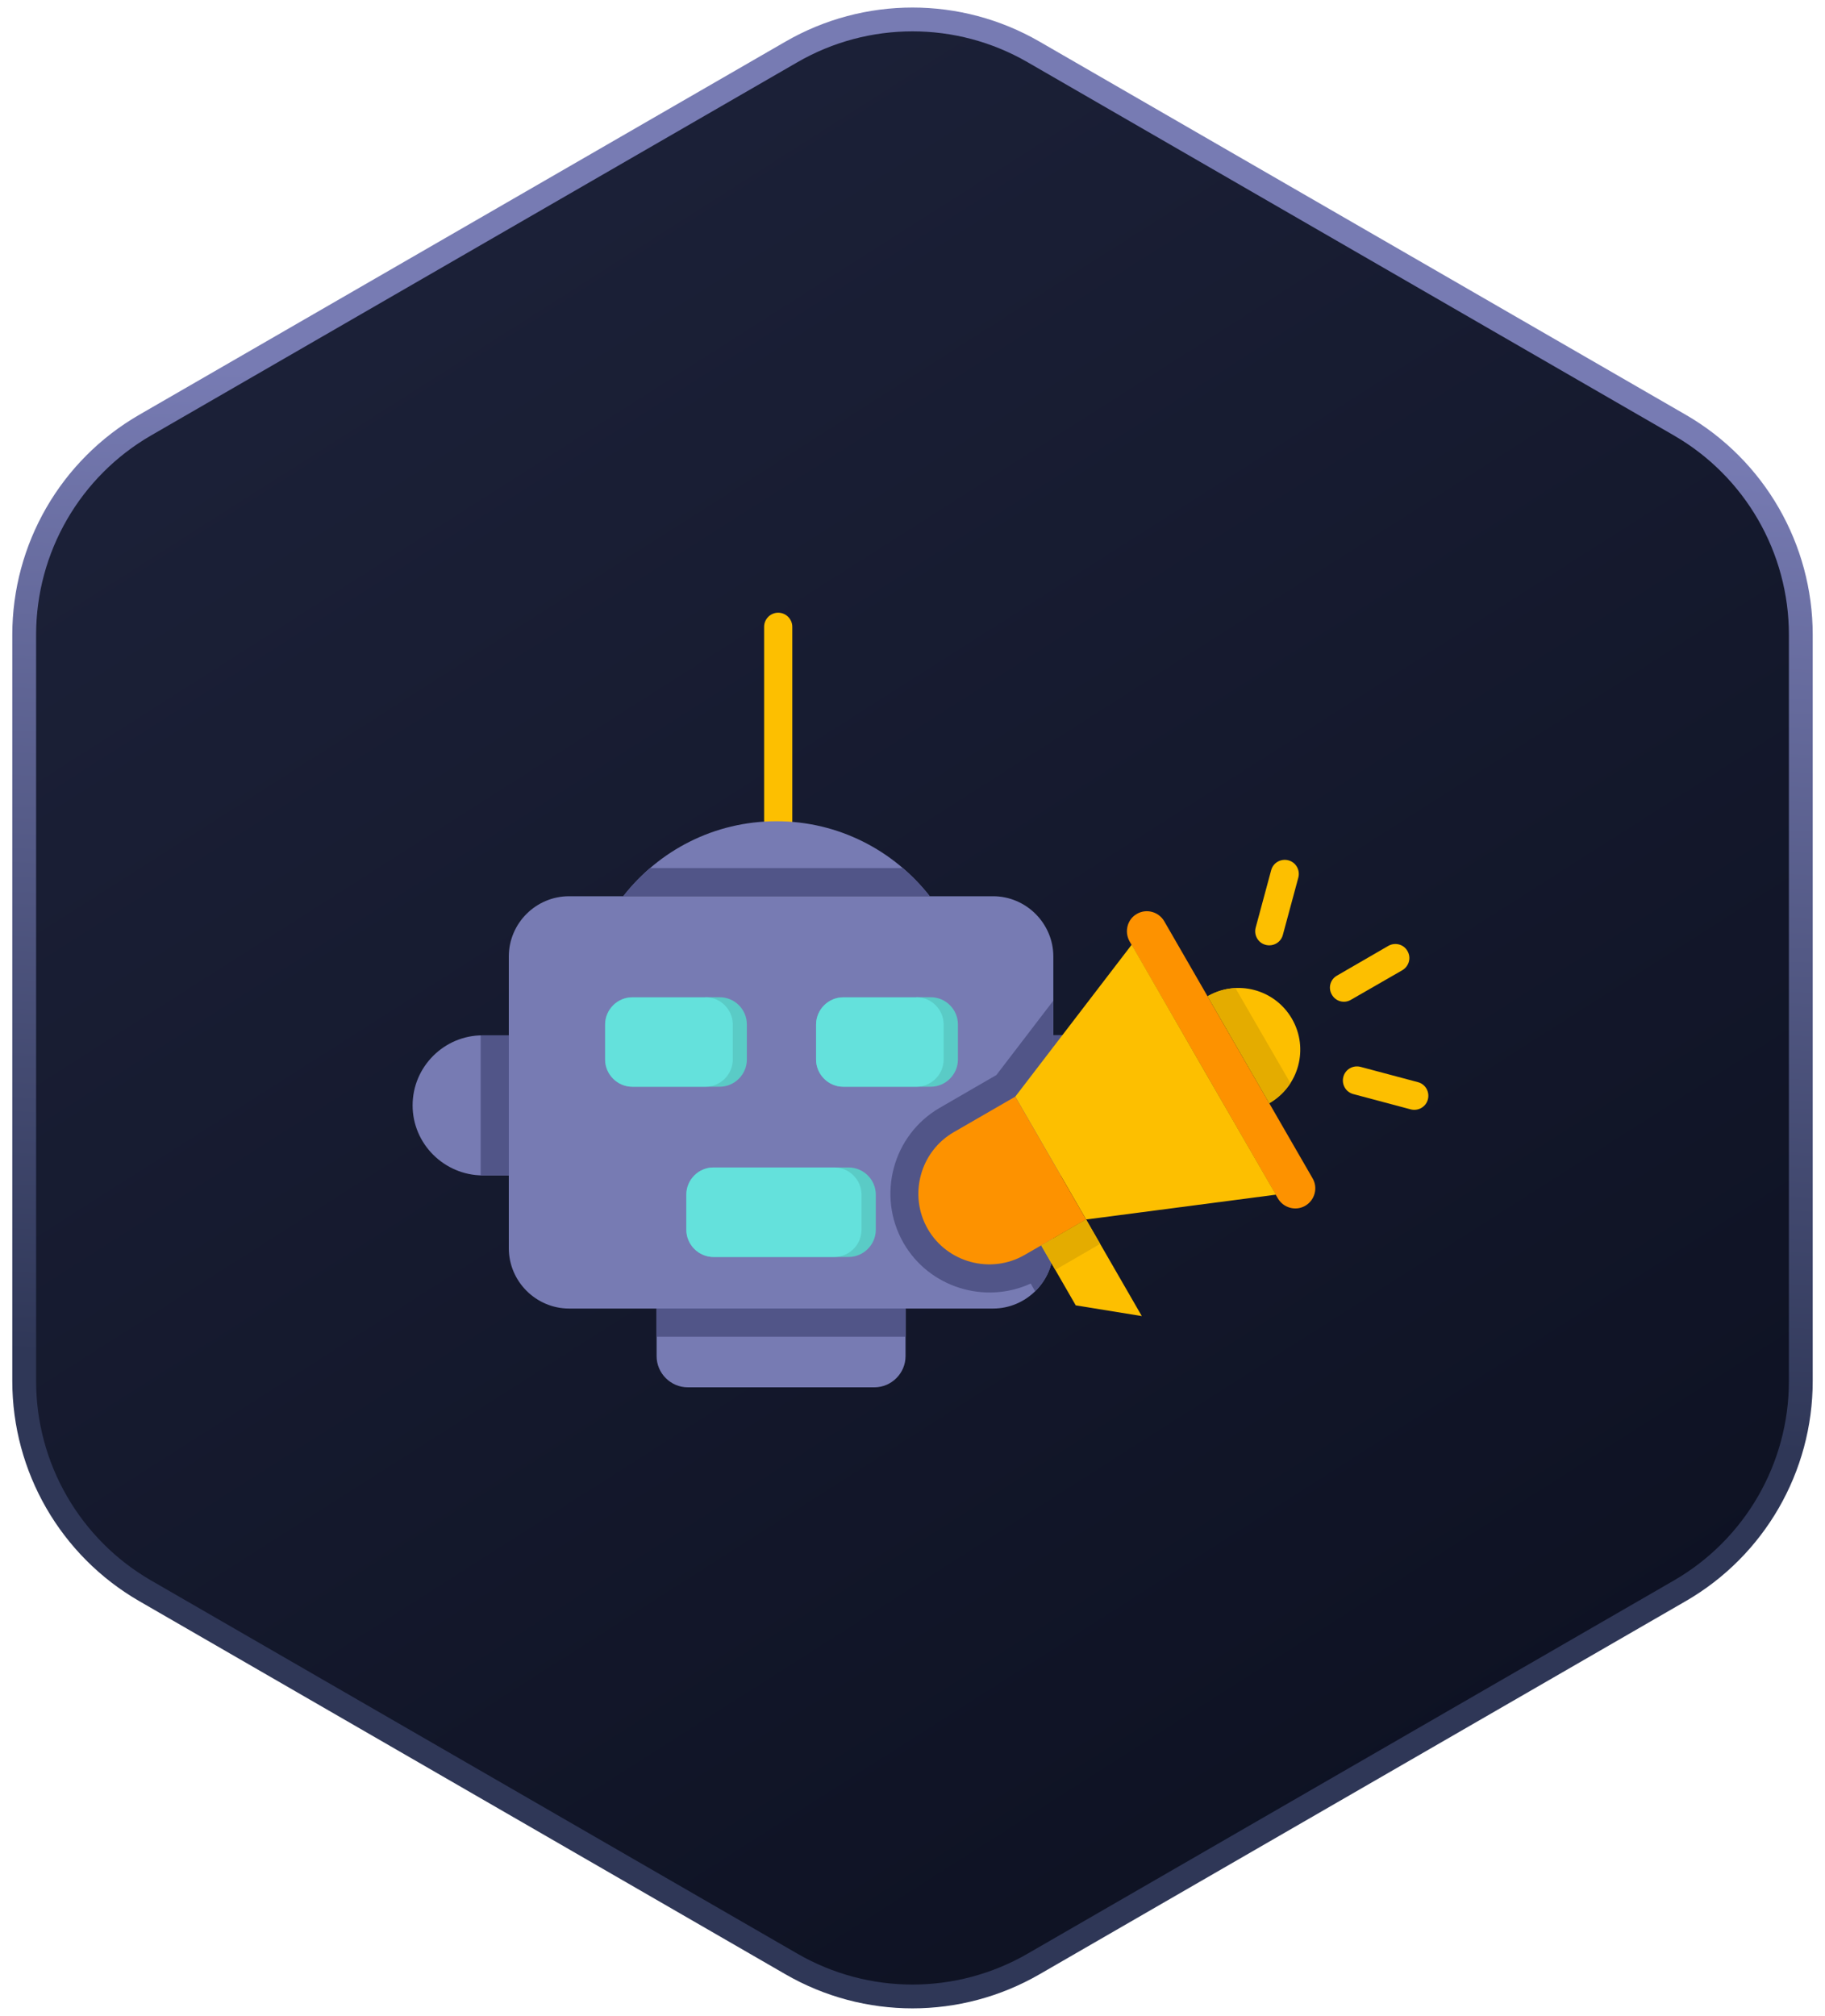 <svg width="115" height="127" viewBox="0 0 115 127" fill="none" xmlns="http://www.w3.org/2000/svg">
<path d="M49.875 3.269C54.593 0.544 60.407 0.544 65.125 3.269L105.85 26.78C110.568 29.504 113.475 34.539 113.475 39.987V87.013C113.475 92.461 110.568 97.496 105.85 100.22L65.125 123.731C60.407 126.456 54.593 126.456 49.875 123.731L9.15 100.22C4.432 97.496 1.526 92.461 1.525 87.013V39.987C1.526 34.539 4.432 29.504 9.15 26.78L49.875 3.269Z" fill="url(#paint0_linear_34250_136422)" stroke="url(#paint1_linear_34250_136422)" stroke-width="1.5"/>
<g clip-path="url(#clip0_34250_136422)">
<path d="M48.15 39.487C48.15 39 48.55 38.6 49.037 38.6C49.525 38.6 49.925 39 49.925 39.487V51.737C49.925 52.225 49.525 52.625 49.037 52.625C48.55 52.625 48.15 52.225 48.15 51.737V39.487Z" fill="#FDBF00"/>
<path fill-rule="evenodd" clip-rule="evenodd" d="M35.862 56.462H62.575C64.662 56.462 66.375 58.175 66.375 60.262V78.637C66.375 80.725 64.662 82.437 62.575 82.437H35.862C33.775 82.437 32.062 80.725 32.062 78.637V60.262C32.062 58.162 33.775 56.462 35.862 56.462Z" fill="#777BB3"/>
<path fill-rule="evenodd" clip-rule="evenodd" d="M66.375 63.038V78.638C66.375 79.7 65.937 80.662 65.225 81.35L64.95 80.862C62.062 82.188 58.55 81.112 56.937 78.312C55.225 75.338 56.25 71.5 59.225 69.787L62.787 67.725L66.375 63.038Z" fill="#515588"/>
<path fill-rule="evenodd" clip-rule="evenodd" d="M57.062 82.437V85.437C57.062 86.512 56.175 87.4 55.1 87.4H43.337C42.263 87.4 41.375 86.512 41.375 85.437V82.437H57.062Z" fill="#777BB3"/>
<path fill-rule="evenodd" clip-rule="evenodd" d="M41.375 82.437H57.062V84.212H41.375V82.437Z" fill="#515588"/>
<path fill-rule="evenodd" clip-rule="evenodd" d="M30.413 65.225H32.062V74.05H30.413C27.988 74.037 26 72.062 26 69.638C26 67.2 27.988 65.225 30.413 65.225ZM66.375 65.225H68.025C70.45 65.225 72.438 67.213 72.438 69.638C72.438 72.062 70.45 74.05 68.025 74.05H66.375V65.225Z" fill="#777BB3"/>
<path fill-rule="evenodd" clip-rule="evenodd" d="M30.413 65.225H32.063V74.05H30.413C30.375 74.05 30.325 74.05 30.288 74.05V65.237C30.325 65.225 30.375 65.225 30.413 65.225ZM68.15 65.225V74.037C68.113 74.037 68.063 74.037 68.025 74.037H66.375V65.212H68.025C68.063 65.225 68.113 65.225 68.15 65.225Z" fill="#515588"/>
<path fill-rule="evenodd" clip-rule="evenodd" d="M48.925 51.737C52.85 51.737 56.337 53.587 58.587 56.462H39.275C41.512 53.587 45 51.737 48.925 51.737Z" fill="#777BB3"/>
<path fill-rule="evenodd" clip-rule="evenodd" d="M56.887 54.687C57.512 55.225 58.075 55.812 58.587 56.462H39.275C39.775 55.812 40.35 55.225 40.962 54.687H56.887Z" fill="#515588"/>
<path fill-rule="evenodd" clip-rule="evenodd" d="M44.962 73.55H53.475C54.425 73.55 55.188 74.325 55.188 75.263V77.475C55.188 78.412 54.413 79.188 53.475 79.188H44.962C44.025 79.188 43.25 78.412 43.25 77.475V75.263C43.25 74.325 44.013 73.55 44.962 73.55ZM53.138 62.825H58.65C59.6 62.825 60.362 63.6 60.362 64.537V66.75C60.362 67.688 59.587 68.463 58.65 68.463H53.138C52.2 68.463 51.425 67.688 51.425 66.75V64.55C51.425 63.6 52.2 62.825 53.138 62.825ZM39.837 62.825H45.35C46.3 62.825 47.062 63.6 47.062 64.537V66.75C47.062 67.688 46.288 68.463 45.35 68.463H39.837C38.9 68.463 38.125 67.688 38.125 66.75V64.55C38.125 63.6 38.9 62.825 39.837 62.825Z" fill="#5ACBC6"/>
<path fill-rule="evenodd" clip-rule="evenodd" d="M44.963 73.55H52.575C53.513 73.55 54.288 74.325 54.288 75.263V77.475C54.288 78.412 53.513 79.188 52.575 79.188H44.963C44.025 79.188 43.25 78.412 43.25 77.475V75.263C43.25 74.325 44.013 73.55 44.963 73.55ZM57.75 62.825C58.688 62.825 59.463 63.6 59.463 64.537V66.75C59.463 67.688 58.688 68.463 57.75 68.463H53.138C52.2 68.463 51.425 67.688 51.425 66.75V64.55C51.425 63.6 52.2 62.837 53.138 62.837H57.75V62.825ZM44.463 62.825C45.4 62.825 46.175 63.6 46.175 64.537V66.75C46.175 67.688 45.4 68.463 44.463 68.463H39.85C38.913 68.463 38.138 67.688 38.138 66.75V64.55C38.138 63.6 38.913 62.837 39.85 62.837H44.463V62.825Z" fill="#64E1DC"/>
<path fill-rule="evenodd" clip-rule="evenodd" d="M71.638 57.575C72.238 57.225 73.013 57.437 73.363 58.037L82.713 74.237C83.063 74.837 82.85 75.612 82.25 75.962C81.65 76.312 80.875 76.1 80.525 75.5L71.175 59.3C70.838 58.687 71.038 57.912 71.638 57.575Z" fill="#FD9200"/>
<path fill-rule="evenodd" clip-rule="evenodd" d="M63.975 69.088L64.1 68.925L71.313 59.513L75.85 67.388L80.4 75.263L68.65 76.8L68.438 76.825L63.975 69.088Z" fill="#FDBF00"/>
<path fill-rule="evenodd" clip-rule="evenodd" d="M63.975 69.087L60.1 71.325C57.975 72.55 57.237 75.3 58.462 77.425C59.687 79.55 62.437 80.287 64.562 79.062L68.437 76.825L63.975 69.087Z" fill="#FD9200"/>
<path fill-rule="evenodd" clip-rule="evenodd" d="M68.437 76.825L65.612 78.463L67.787 82.237L71.95 82.912L68.437 76.825Z" fill="#FDBF00"/>
<path fill-rule="evenodd" clip-rule="evenodd" d="M68.437 76.825L65.612 78.463L66.5 80L69.325 78.362L68.437 76.825Z" fill="#E4AC00"/>
<path fill-rule="evenodd" clip-rule="evenodd" d="M76.1 62.762C77.963 61.687 80.338 62.325 81.413 64.187C82.488 66.05 81.85 68.425 79.988 69.5L76.1 62.762Z" fill="#FDBF00"/>
<path fill-rule="evenodd" clip-rule="evenodd" d="M76.1 62.762C76.663 62.437 77.25 62.275 77.85 62.25L81.313 68.237C80.988 68.737 80.538 69.175 79.988 69.5L76.1 62.762Z" fill="#E4AC00"/>
<path d="M85.125 62.987C84.7 63.237 84.162 63.087 83.925 62.662C83.675 62.237 83.825 61.7 84.25 61.462L87.487 59.587C87.912 59.35 88.45 59.487 88.688 59.912C88.938 60.337 88.787 60.875 88.362 61.125L85.125 62.987Z" fill="#FDBF00"/>
<path d="M85.275 68.925C84.8 68.8 84.525 68.312 84.65 67.838C84.775 67.362 85.263 67.088 85.738 67.213L89.35 68.175C89.825 68.3 90.1 68.787 89.975 69.263C89.85 69.737 89.363 70.013 88.888 69.888L85.275 68.925Z" fill="#FDBF00"/>
<path d="M80.837 58.9C80.712 59.375 80.225 59.65 79.75 59.525C79.275 59.4 79 58.913 79.125 58.438L80.1 54.825C80.225 54.35 80.712 54.075 81.187 54.2C81.662 54.325 81.937 54.812 81.812 55.288L80.837 58.9Z" fill="#FDBF00"/>
</g>
<defs>
<linearGradient id="paint0_linear_34250_136422" x1="95" y1="109.5" x2="34.5" y2="14.5" gradientUnits="userSpaceOnUse">
<stop stop-color="#0E1223"/>
<stop offset="1" stop-color="#1B2037"/>
</linearGradient>
<linearGradient id="paint1_linear_34250_136422" x1="113" y1="91.5" x2="116.5" y2="29" gradientUnits="userSpaceOnUse">
<stop stop-color="#2F3757"/>
<stop offset="1" stop-color="#777BB3"/>
</linearGradient>
<clipPath id="clip0_34250_136422">
<rect width="64" height="64" fill="white" transform="translate(26 31)"/>
</clipPath>
</defs>
</svg>
